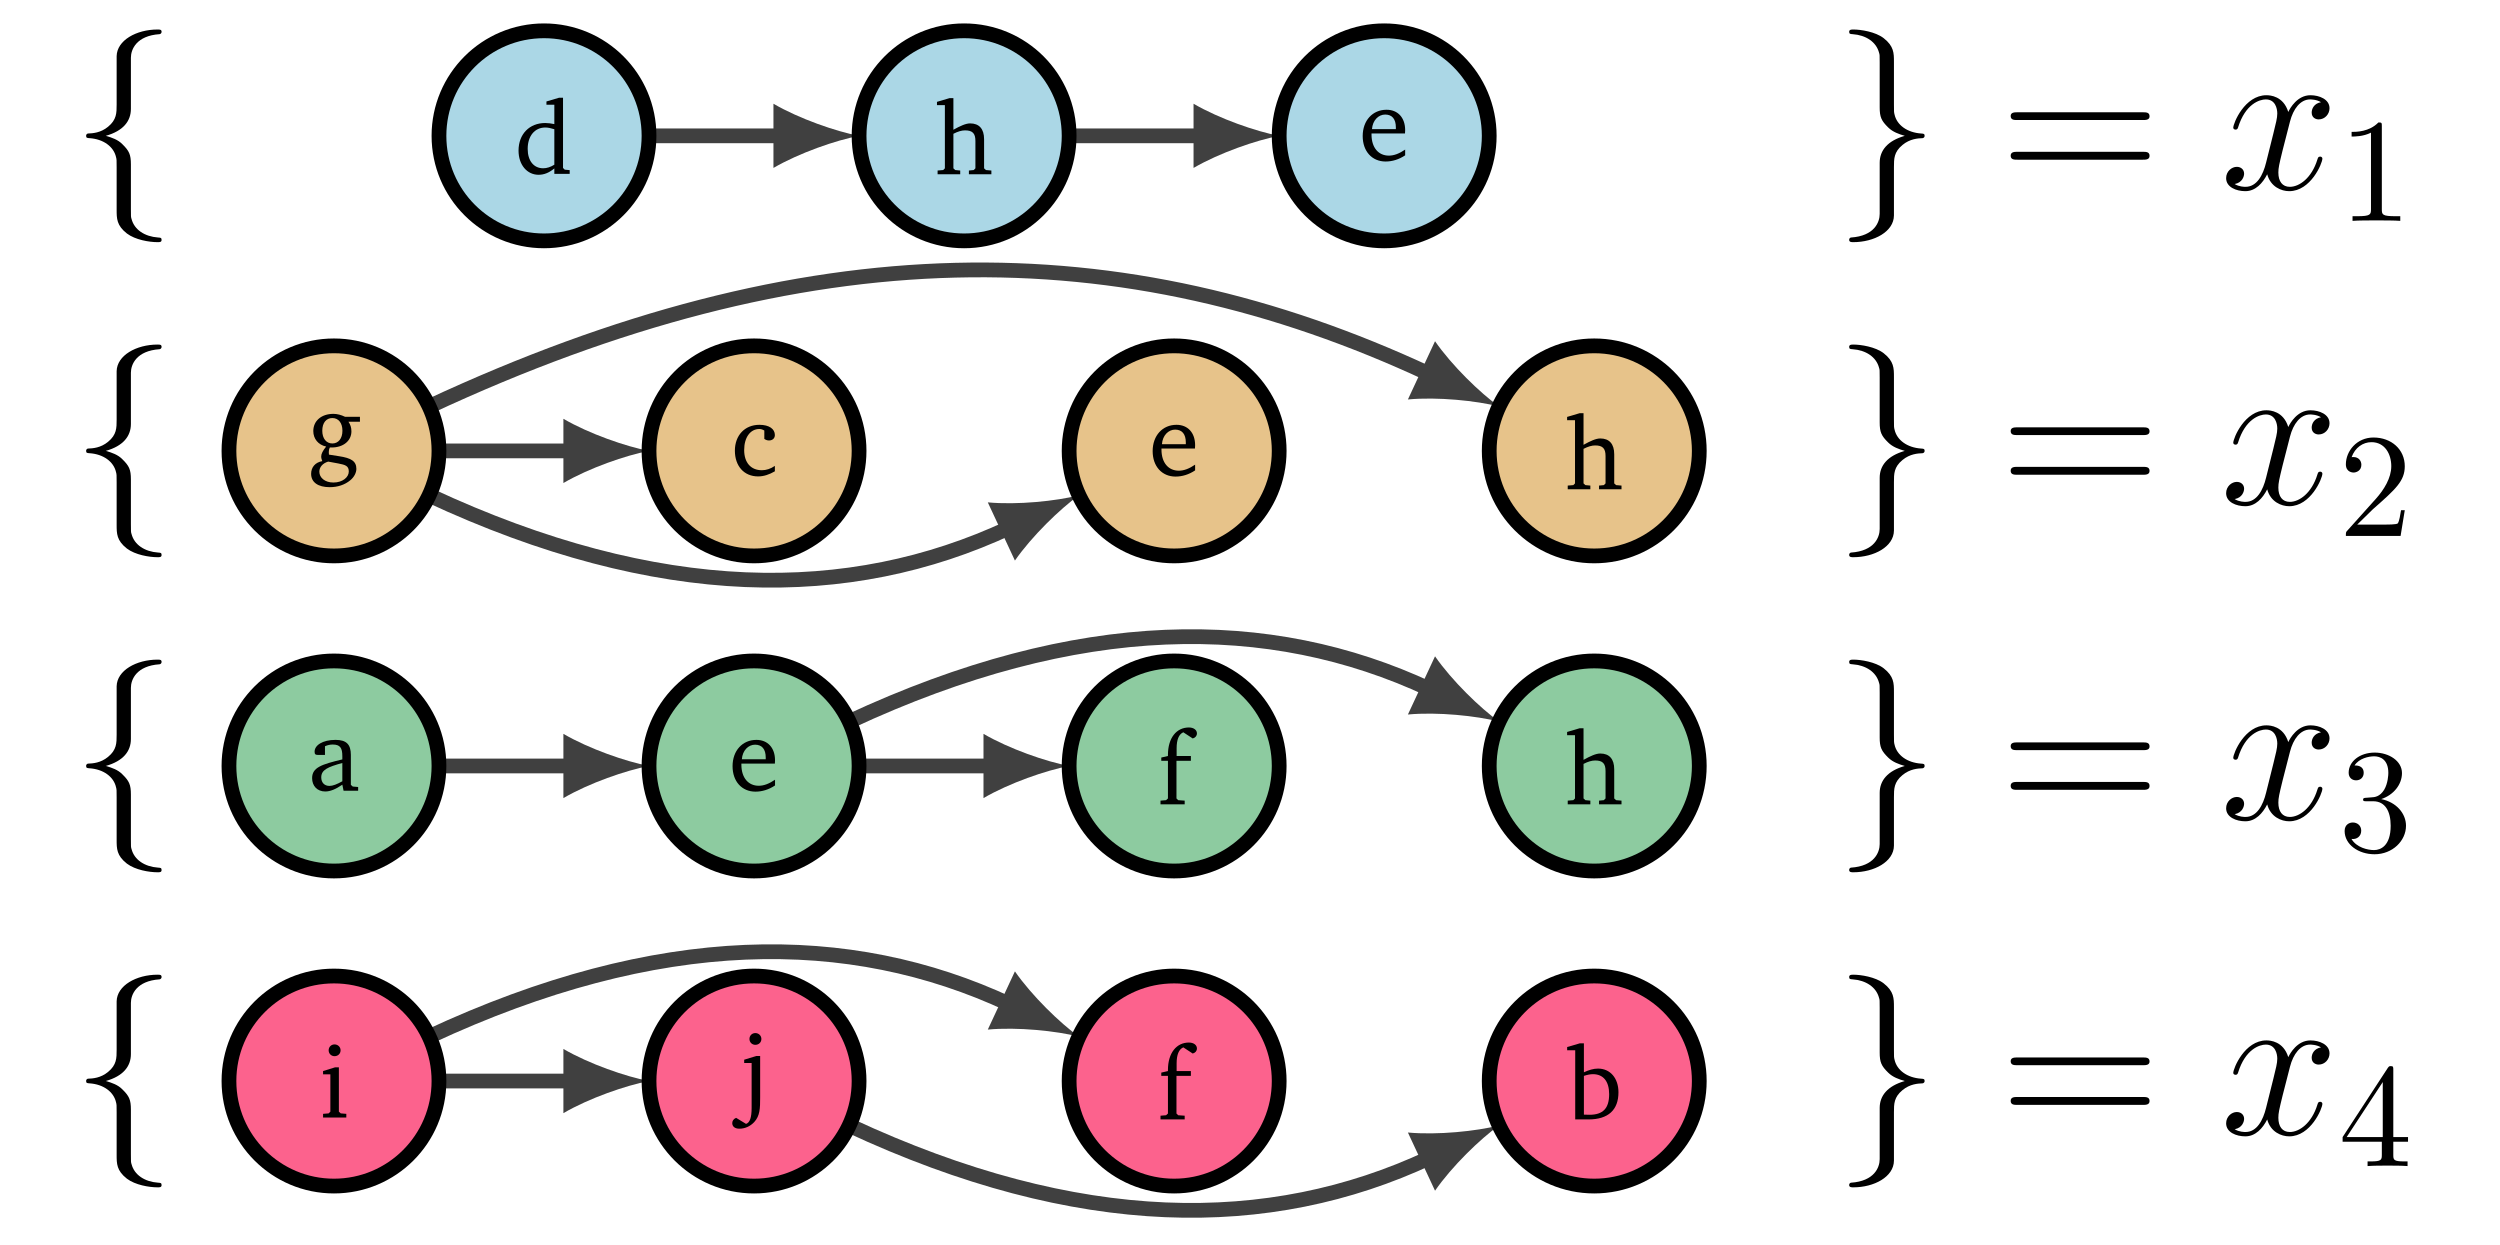 <svg xmlns="http://www.w3.org/2000/svg" xmlns:xlink="http://www.w3.org/1999/xlink" width="252.03" height="125.497" viewBox="0 0 252.03 125.497">
<defs>
<g>
<g id="glyph-0-0">
<path d="M 6.062 -13.234 C 6.062 -14.078 6.625 -15.453 8.953 -15.609 C 9.062 -15.625 9.156 -15.719 9.156 -15.844 C 9.156 -16.078 8.984 -16.078 8.75 -16.078 C 6.609 -16.078 4.656 -14.984 4.625 -13.391 L 4.625 -8.516 C 4.625 -7.672 4.625 -6.984 3.766 -6.281 C 3.016 -5.656 2.203 -5.609 1.734 -5.594 C 1.625 -5.578 1.547 -5.484 1.547 -5.359 C 1.547 -5.141 1.672 -5.141 1.891 -5.125 C 3.297 -5.031 4.328 -4.266 4.562 -3.219 C 4.625 -2.984 4.625 -2.938 4.625 -2.172 L 4.625 2.078 C 4.625 2.984 4.625 3.672 5.656 4.484 C 6.5 5.125 7.906 5.359 8.75 5.359 C 8.984 5.359 9.156 5.359 9.156 5.125 C 9.156 4.906 9.031 4.906 8.812 4.891 C 7.453 4.797 6.406 4.109 6.125 3.016 C 6.062 2.828 6.062 2.781 6.062 2.016 L 6.062 -2.484 C 6.062 -3.469 5.891 -3.844 5.203 -4.516 C 4.766 -4.969 4.141 -5.188 3.531 -5.359 C 5.297 -5.859 6.062 -6.844 6.062 -8.078 Z M 6.062 -13.234 "/>
</g>
<g id="glyph-0-1">
<path d="M 4.625 2.516 C 4.625 3.359 4.078 4.734 1.734 4.891 C 1.625 4.906 1.547 5 1.547 5.125 C 1.547 5.359 1.781 5.359 1.969 5.359 C 4.047 5.359 6.047 4.312 6.062 2.672 L 6.062 -2.203 C 6.062 -3.047 6.062 -3.734 6.922 -4.438 C 7.672 -5.062 8.484 -5.109 8.953 -5.125 C 9.062 -5.141 9.156 -5.234 9.156 -5.359 C 9.156 -5.578 9.031 -5.578 8.812 -5.594 C 7.391 -5.688 6.359 -6.453 6.125 -7.5 C 6.062 -7.734 6.062 -7.781 6.062 -8.547 L 6.062 -12.797 C 6.062 -13.703 6.062 -14.391 5.031 -15.203 C 4.188 -15.859 2.703 -16.078 1.969 -16.078 C 1.781 -16.078 1.547 -16.078 1.547 -15.844 C 1.547 -15.625 1.672 -15.625 1.891 -15.609 C 3.234 -15.516 4.281 -14.828 4.562 -13.734 C 4.625 -13.547 4.625 -13.5 4.625 -12.734 L 4.625 -8.234 C 4.625 -7.25 4.797 -6.875 5.484 -6.203 C 5.938 -5.75 6.562 -5.531 7.156 -5.359 C 5.406 -4.859 4.625 -3.875 4.625 -2.641 Z M 4.625 2.516 "/>
</g>
<g id="glyph-1-0">
<path d="M 3.844 -4.828 C 3.453 -5.016 3.062 -5.125 2.672 -5.125 C 1.438 -5.125 0.641 -4.406 0.641 -3.391 C 0.641 -2.609 1.141 -2 1.938 -1.828 C 1.609 -1.422 1.438 -1.109 1.438 -0.828 C 1.438 -0.672 1.484 -0.516 1.547 -0.359 C 0.828 -0.234 0.422 0.266 0.422 0.922 C 0.422 1.766 1.109 2.266 2.297 2.266 C 3.094 2.266 3.812 2.031 4.359 1.578 C 4.766 1.25 4.984 0.797 4.984 0.422 C 4.984 -0.359 4.453 -0.672 3.219 -0.859 L 2.219 -1.016 C 2.203 -1.141 2.203 -1.219 2.203 -1.266 C 2.203 -1.438 2.234 -1.594 2.312 -1.734 L 2.484 -1.734 C 3.703 -1.734 4.484 -2.438 4.484 -3.359 C 4.484 -3.734 4.391 -4.031 4.188 -4.328 L 5.344 -4.328 L 5.344 -4.828 Z M 2.562 -4.703 C 3.172 -4.703 3.578 -4.219 3.578 -3.422 C 3.578 -2.641 3.172 -2.141 2.562 -2.141 C 1.953 -2.141 1.547 -2.641 1.547 -3.422 C 1.547 -4.234 1.953 -4.703 2.562 -4.703 Z M 2.141 -0.312 L 3.156 -0.125 C 3.891 0.016 4.219 0.125 4.219 0.688 C 4.219 1.266 3.594 1.797 2.672 1.797 C 1.812 1.797 1.25 1.312 1.25 0.703 C 1.25 0.25 1.578 -0.141 2.141 -0.312 Z M 2.141 -0.312 "/>
</g>
<g id="glyph-1-1">
<path d="M 4.422 -0.438 L 4.422 -0.984 C 3.984 -0.688 3.562 -0.547 3.109 -0.547 C 2.016 -0.547 1.328 -1.297 1.328 -2.578 C 1.328 -3.891 1.969 -4.703 2.859 -4.703 C 3.047 -4.703 3.203 -4.641 3.359 -4.547 L 3.359 -3.703 C 3.516 -3.594 3.672 -3.547 3.828 -3.547 C 4.188 -3.547 4.422 -3.766 4.422 -4.094 C 4.422 -4.703 3.859 -5.125 2.859 -5.125 C 1.391 -5.125 0.391 -4.062 0.391 -2.516 C 0.391 -0.969 1.312 0.078 2.734 0.078 C 3.297 0.078 3.859 -0.109 4.422 -0.438 Z M 4.422 -0.438 "/>
</g>
<g id="glyph-1-2">
<path d="M 4.672 -1.109 C 4.078 -0.703 3.547 -0.5 3.031 -0.5 C 1.984 -0.5 1.281 -1.297 1.281 -2.625 L 1.281 -2.734 L 4.656 -2.734 C 4.672 -2.859 4.672 -2.953 4.672 -3.062 C 4.672 -4.344 3.922 -5.125 2.797 -5.125 C 1.391 -5.125 0.391 -4.047 0.391 -2.469 C 0.391 -0.938 1.328 0.094 2.703 0.094 C 3.359 0.094 4.047 -0.109 4.672 -0.531 Z M 3.734 -3.172 L 1.328 -3.172 C 1.391 -4.062 1.984 -4.641 2.656 -4.641 C 3.359 -4.641 3.734 -4.188 3.734 -3.344 Z M 3.734 -3.172 "/>
</g>
<g id="glyph-1-3">
<path d="M 1.469 -7.672 L 0.203 -7.297 L 0.203 -6.969 L 1 -6.969 L 1 -0.594 L 0.828 -0.422 L 0.266 -0.375 L 0.266 0 L 2.547 0 L 2.547 -0.375 L 2.047 -0.422 L 1.859 -0.594 L 1.859 -4.078 C 2.312 -4.312 2.703 -4.422 3.031 -4.422 C 3.797 -4.422 4.078 -4.109 4.078 -3.359 L 4.078 -0.594 L 3.906 -0.422 L 3.422 -0.375 L 3.422 0 L 5.688 0 L 5.688 -0.375 L 5.141 -0.422 L 4.953 -0.594 L 4.953 -3.531 C 4.953 -4.578 4.453 -5.125 3.547 -5.125 C 3.109 -5.125 2.562 -4.875 1.859 -4.484 L 1.859 -7.672 Z M 1.469 -7.672 "/>
</g>
<g id="glyph-1-4">
<path d="M 0.297 0 L 2.734 0 L 2.734 -0.375 L 2.078 -0.422 L 1.906 -0.594 L 1.906 -4.391 L 3.359 -4.391 L 3.359 -4.875 L 1.922 -4.875 L 1.922 -5.641 C 1.922 -6.516 2.141 -7.062 2.594 -7.266 L 3.547 -6.641 C 3.812 -6.719 3.969 -6.906 3.969 -7.156 C 3.969 -7.5 3.641 -7.75 3.156 -7.75 C 1.922 -7.75 1.047 -6.719 1.047 -4.984 L 1.047 -4.875 L 0.375 -4.719 L 0.375 -4.391 L 1.047 -4.391 L 1.047 -0.594 L 0.859 -0.422 L 0.297 -0.375 Z M 0.297 0 "/>
</g>
<g id="glyph-1-5">
<path d="M 3.484 -0.609 L 3.609 0 L 5.078 0 L 5.078 -0.375 L 4.531 -0.422 L 4.344 -0.594 L 4.344 -3.609 C 4.344 -4.672 3.891 -5.125 2.797 -5.125 C 1.484 -5.125 0.688 -4.578 0.688 -3.938 C 0.688 -3.688 0.766 -3.609 1.016 -3.609 L 1.734 -3.609 L 1.734 -4.484 C 2.016 -4.609 2.266 -4.656 2.516 -4.656 C 3.266 -4.656 3.484 -4.312 3.484 -3.484 L 3.484 -3.156 C 1.391 -2.656 0.438 -2.344 0.438 -1.266 C 0.438 -0.484 0.953 0.078 1.766 0.078 C 2.266 0.078 2.828 -0.156 3.484 -0.609 Z M 3.484 -0.953 C 2.953 -0.656 2.531 -0.484 2.188 -0.484 C 1.672 -0.484 1.359 -0.828 1.359 -1.344 C 1.359 -2.109 2.016 -2.391 3.484 -2.797 Z M 3.484 -0.953 "/>
</g>
<g id="glyph-1-6">
<path d="M 1.516 -7.375 C 1.188 -7.375 0.922 -7.125 0.922 -6.781 C 0.922 -6.438 1.188 -6.188 1.516 -6.188 C 1.859 -6.188 2.125 -6.438 2.125 -6.781 C 2.125 -7.109 1.859 -7.375 1.516 -7.375 Z M 1.562 -5.062 L 0.359 -4.688 L 0.359 -4.359 L 1.094 -4.359 L 1.094 -0.594 L 0.922 -0.422 L 0.359 -0.375 L 0.359 0 L 2.703 0 L 2.703 -0.375 L 2.141 -0.422 L 1.953 -0.594 L 1.953 -5.062 Z M 1.562 -5.062 "/>
</g>
<g id="glyph-1-7">
<path d="M 1.141 -4.359 L 1.141 0.172 C 1.141 1.125 0.969 1.656 0.578 1.781 L -0.422 1.172 C -0.688 1.281 -0.812 1.484 -0.812 1.703 C -0.812 2.047 -0.547 2.266 -0.094 2.266 C 0.469 2.266 1 2.031 1.406 1.594 C 1.984 0.969 2 0.203 2 -0.875 L 2 -5.062 L 1.609 -5.062 L 0.391 -4.688 L 0.391 -4.359 Z M 0.922 -6.781 C 0.922 -6.438 1.188 -6.188 1.516 -6.188 C 1.859 -6.188 2.125 -6.438 2.125 -6.781 C 2.125 -7.109 1.859 -7.375 1.516 -7.375 C 1.188 -7.375 0.922 -7.125 0.922 -6.781 Z M 0.922 -6.781 "/>
</g>
<g id="glyph-1-8">
<path d="M 1.359 -7.672 L 0.078 -7.297 L 0.078 -6.969 L 0.891 -6.969 L 0.891 0 L 2.234 0 C 4.219 0 5.25 -0.953 5.25 -2.734 C 5.25 -4.156 4.422 -5.125 3.188 -5.125 C 2.734 -5.125 2.266 -4.984 1.766 -4.75 L 1.766 -7.672 Z M 1.766 -0.484 L 1.766 -4.391 C 2.109 -4.5 2.422 -4.562 2.672 -4.562 C 3.719 -4.562 4.312 -3.844 4.312 -2.547 C 4.312 -1.109 3.688 -0.469 2.328 -0.469 C 2.281 -0.469 2.078 -0.469 1.766 -0.484 Z M 1.766 -0.484 "/>
</g>
<g id="glyph-1-9">
<path d="M 3.984 -6.969 L 3.984 -5.016 C 3.672 -5.078 3.359 -5.125 3.062 -5.125 C 1.484 -5.125 0.375 -4.016 0.375 -2.344 C 0.375 -0.891 1.25 0.094 2.391 0.094 C 2.953 0.094 3.453 -0.109 3.984 -0.547 L 3.984 0 L 5.531 0 L 5.531 -0.375 L 5.031 -0.422 L 4.859 -0.594 L 4.859 -7.672 L 4.453 -7.672 L 3.188 -7.297 L 3.188 -6.969 Z M 3.984 -0.922 C 3.609 -0.688 3.234 -0.562 2.859 -0.562 C 1.922 -0.562 1.297 -1.297 1.297 -2.516 C 1.297 -3.828 2.016 -4.672 3.078 -4.672 C 3.328 -4.672 3.641 -4.609 3.984 -4.5 Z M 3.984 -0.922 "/>
</g>
<g id="glyph-2-0">
<path d="M 14.469 -6.953 C 14.766 -6.953 15.156 -6.953 15.156 -7.328 C 15.156 -7.734 14.797 -7.734 14.469 -7.734 L 1.844 -7.734 C 1.547 -7.734 1.156 -7.734 1.156 -7.359 C 1.156 -6.953 1.516 -6.953 1.844 -6.953 Z M 14.469 -2.953 C 14.766 -2.953 15.156 -2.953 15.156 -3.344 C 15.156 -3.75 14.797 -3.75 14.469 -3.75 L 1.844 -3.75 C 1.547 -3.75 1.156 -3.75 1.156 -3.359 C 1.156 -2.953 1.516 -2.953 1.844 -2.953 Z M 14.469 -2.953 "/>
</g>
<g id="glyph-3-0">
<path d="M 10.156 -8.75 C 9.469 -8.625 9.219 -8.109 9.219 -7.703 C 9.219 -7.188 9.625 -7.016 9.922 -7.016 C 10.562 -7.016 11.016 -7.562 11.016 -8.141 C 11.016 -9.047 9.984 -9.453 9.094 -9.453 C 7.781 -9.453 7.047 -8.172 6.859 -7.766 C 6.359 -9.375 5.031 -9.453 4.656 -9.453 C 2.469 -9.453 1.312 -6.641 1.312 -6.172 C 1.312 -6.094 1.391 -5.984 1.547 -5.984 C 1.719 -5.984 1.766 -6.109 1.797 -6.203 C 2.531 -8.578 3.969 -9.031 4.594 -9.031 C 5.547 -9.031 5.75 -8.125 5.75 -7.609 C 5.75 -7.141 5.609 -6.641 5.359 -5.609 L 4.625 -2.672 C 4.312 -1.391 3.688 -0.219 2.547 -0.219 C 2.438 -0.219 1.906 -0.219 1.453 -0.5 C 2.234 -0.641 2.406 -1.281 2.406 -1.547 C 2.406 -1.969 2.078 -2.234 1.672 -2.234 C 1.156 -2.234 0.594 -1.781 0.594 -1.094 C 0.594 -0.188 1.609 0.219 2.531 0.219 C 3.562 0.219 4.281 -0.594 4.734 -1.484 C 5.078 -0.219 6.156 0.219 6.953 0.219 C 9.125 0.219 10.297 -2.594 10.297 -3.062 C 10.297 -3.172 10.203 -3.266 10.078 -3.266 C 9.875 -3.266 9.859 -3.156 9.797 -2.984 C 9.219 -1.094 7.969 -0.219 7.016 -0.219 C 6.266 -0.219 5.859 -0.766 5.859 -1.656 C 5.859 -2.125 5.938 -2.469 6.281 -3.875 L 7.031 -6.797 C 7.359 -8.078 8.078 -9.031 9.062 -9.031 C 9.109 -9.031 9.719 -9.031 10.156 -8.75 Z M 10.156 -8.75 "/>
</g>
<g id="glyph-4-0">
<path d="M 1.891 -1.141 L 3.469 -2.688 C 5.797 -4.734 6.688 -5.547 6.688 -7.031 C 6.688 -8.719 5.344 -9.922 3.531 -9.922 C 1.844 -9.922 0.75 -8.547 0.75 -7.219 C 0.75 -6.391 1.484 -6.391 1.531 -6.391 C 1.781 -6.391 2.312 -6.562 2.312 -7.172 C 2.312 -7.562 2.047 -7.953 1.516 -7.953 C 1.406 -7.953 1.375 -7.953 1.328 -7.938 C 1.672 -8.906 2.469 -9.453 3.328 -9.453 C 4.688 -9.453 5.328 -8.25 5.328 -7.031 C 5.328 -5.844 4.594 -4.656 3.766 -3.734 L 0.906 -0.547 C 0.75 -0.391 0.75 -0.359 0.75 0 L 6.266 0 L 6.688 -2.594 L 6.312 -2.594 C 6.234 -2.141 6.141 -1.484 5.984 -1.266 C 5.875 -1.141 4.906 -1.141 4.578 -1.141 Z M 1.891 -1.141 "/>
</g>
<g id="glyph-4-1">
<path d="M 4.312 -5.234 C 5.547 -5.641 6.406 -6.688 6.406 -7.859 C 6.406 -9.078 5.094 -9.922 3.656 -9.922 C 2.156 -9.922 1.031 -9.031 1.031 -7.891 C 1.031 -7.406 1.359 -7.125 1.781 -7.125 C 2.25 -7.125 2.547 -7.453 2.547 -7.875 C 2.547 -8.625 1.844 -8.625 1.625 -8.625 C 2.078 -9.344 3.062 -9.547 3.609 -9.547 C 4.219 -9.547 5.031 -9.219 5.031 -7.875 C 5.031 -7.703 5 -6.828 4.609 -6.172 C 4.172 -5.469 3.656 -5.422 3.297 -5.406 C 3.172 -5.391 2.812 -5.359 2.703 -5.359 C 2.594 -5.344 2.484 -5.328 2.484 -5.188 C 2.484 -5.016 2.594 -5.016 2.844 -5.016 L 3.5 -5.016 C 4.719 -5.016 5.266 -4 5.266 -2.547 C 5.266 -0.516 4.25 -0.094 3.594 -0.094 C 2.953 -0.094 1.828 -0.344 1.312 -1.219 C 1.828 -1.141 2.297 -1.469 2.297 -2.047 C 2.297 -2.578 1.891 -2.875 1.453 -2.875 C 1.109 -2.875 0.625 -2.672 0.625 -2.016 C 0.625 -0.656 2.016 0.328 3.641 0.328 C 5.453 0.328 6.812 -1.031 6.812 -2.547 C 6.812 -3.766 5.859 -4.922 4.312 -5.234 Z M 4.312 -5.234 "/>
</g>
<g id="glyph-4-2">
<path d="M 4.375 -2.453 L 4.375 -1.156 C 4.375 -0.625 4.344 -0.469 3.25 -0.469 L 2.938 -0.469 L 2.938 0 C 3.547 -0.047 4.312 -0.047 4.938 -0.047 C 5.562 -0.047 6.359 -0.047 6.969 0 L 6.969 -0.469 L 6.656 -0.469 C 5.547 -0.469 5.531 -0.625 5.531 -1.156 L 5.531 -2.453 L 7.016 -2.453 L 7.016 -2.922 L 5.531 -2.922 L 5.531 -9.688 C 5.531 -9.984 5.531 -10.078 5.281 -10.078 C 5.156 -10.078 5.109 -10.078 4.984 -9.906 L 0.422 -2.922 L 0.422 -2.453 Z M 4.469 -2.922 L 0.828 -2.922 L 4.469 -8.469 Z M 4.469 -2.922 "/>
</g>
<g id="glyph-4-3">
<path d="M 4.375 -9.531 C 4.375 -9.891 4.375 -9.922 4.031 -9.922 C 3.109 -8.969 1.797 -8.969 1.328 -8.969 L 1.328 -8.5 C 1.625 -8.5 2.5 -8.5 3.281 -8.891 L 3.281 -1.172 C 3.281 -0.641 3.234 -0.469 1.891 -0.469 L 1.422 -0.469 L 1.422 0 C 1.938 -0.047 3.234 -0.047 3.828 -0.047 C 4.422 -0.047 5.719 -0.047 6.234 0 L 6.234 -0.469 L 5.766 -0.469 C 4.422 -0.469 4.375 -0.625 4.375 -1.172 Z M 4.375 -9.531 "/>
</g>
</g>
<clipPath id="clip-0">
<path clip-rule="nonzero" d="M 23 87 L 79 87 L 79 124.996 L 23 124.996 Z M 23 87 "/>
</clipPath>
<clipPath id="clip-1">
<path clip-rule="nonzero" d="M 22 74 L 123 74 L 123 124.996 L 22 124.996 Z M 22 74 "/>
</clipPath>
<clipPath id="clip-2">
<path clip-rule="nonzero" d="M 64 92 L 166 92 L 166 124.996 L 64 124.996 Z M 64 92 "/>
</clipPath>
<clipPath id="clip-3">
<path clip-rule="nonzero" d="M 2 77 L 66 77 L 66 124.996 L 2 124.996 Z M 2 77 "/>
</clipPath>
<clipPath id="clip-4">
<path clip-rule="nonzero" d="M 44 77 L 108 77 L 108 124.996 L 44 124.996 Z M 44 77 "/>
</clipPath>
<clipPath id="clip-5">
<path clip-rule="nonzero" d="M 86 77 L 151 77 L 151 124.996 L 86 124.996 Z M 86 77 "/>
</clipPath>
<clipPath id="clip-6">
<path clip-rule="nonzero" d="M 129 77 L 193 77 L 193 124.996 L 129 124.996 Z M 129 77 "/>
</clipPath>
</defs>
<path fill="none" stroke-width="0.996" stroke-linecap="butt" stroke-linejoin="miter" stroke="rgb(25%, 25%, 25%)" stroke-opacity="1" stroke-miterlimit="10" d="M 7.085 -21.26 C 12.613 -21.26 15.732 -21.26 16.059 -21.26 " transform="matrix(1.494, 0, 0, -1.494, 33.668, 13.694)"/>
<path fill-rule="nonzero" fill="rgb(25%, 25%, 25%)" fill-opacity="1" d="M 65.43 45.457 C 63.129 45.023 59.387 43.73 56.797 42.219 L 56.797 48.695 C 59.387 47.184 63.129 45.887 65.43 45.457 "/>
<path fill="none" stroke-width="0.996" stroke-linecap="butt" stroke-linejoin="miter" stroke="rgb(25%, 25%, 25%)" stroke-opacity="1" stroke-miterlimit="10" d="M 6.421 -24.254 C 21.921 -31.481 34.774 -31.481 45.557 -26.453 " transform="matrix(1.494, 0, 0, -1.494, 33.668, 13.694)"/>
<path fill-rule="nonzero" fill="rgb(25%, 25%, 25%)" fill-opacity="1" d="M 108.773 49.93 C 106.504 50.512 102.566 50.922 99.582 50.645 L 102.316 56.512 C 104.027 54.051 106.871 51.297 108.773 49.93 "/>
<path fill="none" stroke-width="0.996" stroke-linecap="butt" stroke-linejoin="miter" stroke="rgb(25%, 25%, 25%)" stroke-opacity="1" stroke-miterlimit="10" d="M 6.421 -18.264 C 31.94 -6.368 53.103 -6.368 73.904 -16.068 " transform="matrix(1.494, 0, 0, -1.494, 33.668, 13.694)"/>
<path fill-rule="nonzero" fill="rgb(25%, 25%, 25%)" fill-opacity="1" d="M 151.125 40.98 C 149.219 39.617 146.375 36.863 144.668 34.398 L 141.934 40.27 C 144.918 39.992 148.855 40.398 151.125 40.98 "/>
<path fill="none" stroke-width="0.996" stroke-linecap="butt" stroke-linejoin="miter" stroke="rgb(25%, 25%, 25%)" stroke-opacity="1" stroke-miterlimit="10" d="M 7.085 -42.52 C 12.613 -42.52 15.732 -42.52 16.059 -42.52 " transform="matrix(1.494, 0, 0, -1.494, 33.668, 13.694)"/>
<path fill-rule="nonzero" fill="rgb(25%, 25%, 25%)" fill-opacity="1" d="M 65.43 77.219 C 63.129 76.789 59.387 75.492 56.797 73.98 L 56.797 80.457 C 59.387 78.945 63.129 77.652 65.43 77.219 "/>
<path fill="none" stroke-width="0.996" stroke-linecap="butt" stroke-linejoin="miter" stroke="rgb(25%, 25%, 25%)" stroke-opacity="1" stroke-miterlimit="10" d="M 34.769 -39.526 C 50.266 -32.299 63.119 -32.299 73.904 -37.327 " transform="matrix(1.494, 0, 0, -1.494, 33.668, 13.694)"/>
<path fill-rule="nonzero" fill="rgb(25%, 25%, 25%)" fill-opacity="1" d="M 151.125 72.746 C 149.219 71.379 146.375 68.625 144.668 66.164 L 141.934 72.031 C 144.918 71.754 148.855 72.164 151.125 72.746 "/>
<path fill="none" stroke-width="0.996" stroke-linecap="butt" stroke-linejoin="miter" stroke="rgb(25%, 25%, 25%)" stroke-opacity="1" stroke-miterlimit="10" d="M 35.433 -42.52 C 40.96 -42.52 44.08 -42.52 44.406 -42.52 " transform="matrix(1.494, 0, 0, -1.494, 33.668, 13.694)"/>
<path fill-rule="nonzero" fill="rgb(25%, 25%, 25%)" fill-opacity="1" d="M 107.781 77.219 C 105.48 76.789 101.738 75.492 99.148 73.98 L 99.148 80.457 C 101.738 78.945 105.48 77.652 107.781 77.219 "/>
<g clip-path="url(#clip-0)">
<path fill="none" stroke-width="0.996" stroke-linecap="butt" stroke-linejoin="miter" stroke="rgb(25%, 25%, 25%)" stroke-opacity="1" stroke-miterlimit="10" d="M 7.085 -63.779 C 12.613 -63.779 15.732 -63.779 16.059 -63.779 " transform="matrix(1.494, 0, 0, -1.494, 33.668, 13.694)"/>
</g>
<path fill-rule="nonzero" fill="rgb(25%, 25%, 25%)" fill-opacity="1" d="M 65.43 108.98 C 63.129 108.551 59.387 107.254 56.797 105.746 L 56.797 112.219 C 59.387 110.707 63.129 109.414 65.43 108.98 "/>
<g clip-path="url(#clip-1)">
<path fill="none" stroke-width="0.996" stroke-linecap="butt" stroke-linejoin="miter" stroke="rgb(25%, 25%, 25%)" stroke-opacity="1" stroke-miterlimit="10" d="M 6.421 -60.785 C 21.921 -53.559 34.774 -53.559 45.557 -58.587 " transform="matrix(1.494, 0, 0, -1.494, 33.668, 13.694)"/>
</g>
<path fill-rule="nonzero" fill="rgb(25%, 25%, 25%)" fill-opacity="1" d="M 108.773 104.508 C 106.871 103.145 104.027 100.391 102.316 97.926 L 99.582 103.793 C 102.566 103.52 106.504 103.926 108.773 104.508 "/>
<g clip-path="url(#clip-2)">
<path fill="none" stroke-width="0.996" stroke-linecap="butt" stroke-linejoin="miter" stroke="rgb(25%, 25%, 25%)" stroke-opacity="1" stroke-miterlimit="10" d="M 34.769 -66.776 C 50.266 -74.002 63.119 -74.002 73.904 -68.972 " transform="matrix(1.494, 0, 0, -1.494, 33.668, 13.694)"/>
</g>
<path fill-rule="nonzero" fill="rgb(25%, 25%, 25%)" fill-opacity="1" d="M 151.125 113.457 C 148.855 114.039 144.918 114.445 141.934 114.172 L 144.668 120.039 C 146.375 117.574 149.219 114.82 151.125 113.457 "/>
<path fill="none" stroke-width="0.996" stroke-linecap="butt" stroke-linejoin="miter" stroke="rgb(25%, 25%, 25%)" stroke-opacity="1" stroke-miterlimit="10" d="M 21.259 -0.001 C 26.787 -0.001 29.906 -0.001 30.233 -0.001 " transform="matrix(1.494, 0, 0, -1.494, 33.668, 13.694)"/>
<path fill-rule="nonzero" fill="rgb(25%, 25%, 25%)" fill-opacity="1" d="M 86.605 13.695 C 84.305 13.262 80.562 11.969 77.973 10.457 L 77.973 16.93 C 80.562 15.422 84.305 14.125 86.605 13.695 "/>
<path fill="none" stroke-width="0.996" stroke-linecap="butt" stroke-linejoin="miter" stroke="rgb(25%, 25%, 25%)" stroke-opacity="1" stroke-miterlimit="10" d="M 49.607 -0.001 C 55.134 -0.001 58.253 -0.001 58.58 -0.001 " transform="matrix(1.494, 0, 0, -1.494, 33.668, 13.694)"/>
<path fill-rule="nonzero" fill="rgb(25%, 25%, 25%)" fill-opacity="1" d="M 128.957 13.695 C 126.656 13.262 122.914 11.969 120.324 10.457 L 120.324 16.93 C 122.914 15.422 126.656 14.125 128.957 13.695 "/>
<g fill="rgb(0%, 0%, 0%)" fill-opacity="1">
<use xlink:href="#glyph-0-0" x="7.134" y="50.814"/>
</g>
<path fill-rule="nonzero" fill="rgb(90.587%, 76.471%, 54.117%)" fill-opacity="1" stroke-width="0.996" stroke-linecap="butt" stroke-linejoin="miter" stroke="rgb(0%, 0%, 0%)" stroke-opacity="1" stroke-miterlimit="10" d="M 7.085 -21.26 C 7.085 -17.346 3.914 -14.172 -0 -14.172 C -3.914 -14.172 -7.086 -17.346 -7.086 -21.26 C -7.086 -25.175 -3.914 -28.346 -0 -28.346 C 3.914 -28.346 7.085 -25.175 7.085 -21.26 Z M 7.085 -21.26 " transform="matrix(1.494, 0, 0, -1.494, 33.668, 13.694)"/>
<g fill="rgb(0%, 0%, 0%)" fill-opacity="1">
<use xlink:href="#glyph-1-0" x="30.943" y="46.847"/>
</g>
<path fill-rule="nonzero" fill="rgb(90.587%, 76.471%, 54.117%)" fill-opacity="1" stroke-width="0.996" stroke-linecap="butt" stroke-linejoin="miter" stroke="rgb(0%, 0%, 0%)" stroke-opacity="1" stroke-miterlimit="10" d="M 35.433 -21.26 C 35.433 -17.346 32.261 -14.172 28.347 -14.172 C 24.433 -14.172 21.259 -17.346 21.259 -21.26 C 21.259 -25.175 24.433 -28.346 28.347 -28.346 C 32.261 -28.346 35.433 -25.175 35.433 -21.26 Z M 35.433 -21.26 " transform="matrix(1.494, 0, 0, -1.494, 33.668, 13.694)"/>
<g fill="rgb(0%, 0%, 0%)" fill-opacity="1">
<use xlink:href="#glyph-1-1" x="73.694" y="47.951"/>
</g>
<path fill-rule="nonzero" fill="rgb(90.587%, 76.471%, 54.117%)" fill-opacity="1" stroke-width="0.996" stroke-linecap="butt" stroke-linejoin="miter" stroke="rgb(0%, 0%, 0%)" stroke-opacity="1" stroke-miterlimit="10" d="M 63.781 -21.26 C 63.781 -17.346 60.606 -14.172 56.692 -14.172 C 52.781 -14.172 49.607 -17.346 49.607 -21.26 C 49.607 -25.175 52.781 -28.346 56.692 -28.346 C 60.606 -28.346 63.781 -25.175 63.781 -21.26 Z M 63.781 -21.26 " transform="matrix(1.494, 0, 0, -1.494, 33.668, 13.694)"/>
<g fill="rgb(0%, 0%, 0%)" fill-opacity="1">
<use xlink:href="#glyph-1-2" x="115.81" y="47.951"/>
</g>
<path fill-rule="nonzero" fill="rgb(90.587%, 76.471%, 54.117%)" fill-opacity="1" stroke-width="0.996" stroke-linecap="butt" stroke-linejoin="miter" stroke="rgb(0%, 0%, 0%)" stroke-opacity="1" stroke-miterlimit="10" d="M 92.128 -21.26 C 92.128 -17.346 88.954 -14.172 85.04 -14.172 C 81.126 -14.172 77.954 -17.346 77.954 -21.26 C 77.954 -25.175 81.126 -28.346 85.04 -28.346 C 88.954 -28.346 92.128 -25.175 92.128 -21.26 Z M 92.128 -21.26 " transform="matrix(1.494, 0, 0, -1.494, 33.668, 13.694)"/>
<g fill="rgb(0%, 0%, 0%)" fill-opacity="1">
<use xlink:href="#glyph-1-3" x="157.78" y="49.327"/>
</g>
<g fill="rgb(0%, 0%, 0%)" fill-opacity="1">
<use xlink:href="#glyph-0-1" x="184.87" y="50.814"/>
</g>
<g fill="rgb(0%, 0%, 0%)" fill-opacity="1">
<use xlink:href="#glyph-2-0" x="201.545" y="50.814"/>
</g>
<g fill="rgb(0%, 0%, 0%)" fill-opacity="1">
<use xlink:href="#glyph-3-0" x="223.827" y="50.814"/>
</g>
<g fill="rgb(0%, 0%, 0%)" fill-opacity="1">
<use xlink:href="#glyph-4-0" x="235.742" y="54.029"/>
</g>
<g fill="rgb(0%, 0%, 0%)" fill-opacity="1">
<use xlink:href="#glyph-0-0" x="7.134" y="82.577"/>
</g>
<path fill-rule="nonzero" fill="rgb(55.292%, 79.607%, 62.746%)" fill-opacity="1" stroke-width="0.996" stroke-linecap="butt" stroke-linejoin="miter" stroke="rgb(0%, 0%, 0%)" stroke-opacity="1" stroke-miterlimit="10" d="M 63.781 -42.52 C 63.781 -38.606 60.606 -35.434 56.692 -35.434 C 52.781 -35.434 49.607 -38.606 49.607 -42.52 C 49.607 -46.434 52.781 -49.608 56.692 -49.608 C 60.606 -49.608 63.781 -46.434 63.781 -42.52 Z M 63.781 -42.52 " transform="matrix(1.494, 0, 0, -1.494, 33.668, 13.694)"/>
<g fill="rgb(0%, 0%, 0%)" fill-opacity="1">
<use xlink:href="#glyph-1-4" x="116.696" y="81.088"/>
</g>
<path fill-rule="nonzero" fill="rgb(55.292%, 79.607%, 62.746%)" fill-opacity="1" stroke-width="0.996" stroke-linecap="butt" stroke-linejoin="miter" stroke="rgb(0%, 0%, 0%)" stroke-opacity="1" stroke-miterlimit="10" d="M 35.433 -42.52 C 35.433 -38.606 32.261 -35.434 28.347 -35.434 C 24.433 -35.434 21.259 -38.606 21.259 -42.52 C 21.259 -46.434 24.433 -49.608 28.347 -49.608 C 32.261 -49.608 35.433 -46.434 35.433 -42.52 Z M 35.433 -42.52 " transform="matrix(1.494, 0, 0, -1.494, 33.668, 13.694)"/>
<g fill="rgb(0%, 0%, 0%)" fill-opacity="1">
<use xlink:href="#glyph-1-2" x="73.46" y="79.714"/>
</g>
<path fill-rule="nonzero" fill="rgb(55.292%, 79.607%, 62.746%)" fill-opacity="1" stroke-width="0.996" stroke-linecap="butt" stroke-linejoin="miter" stroke="rgb(0%, 0%, 0%)" stroke-opacity="1" stroke-miterlimit="10" d="M 7.085 -42.52 C 7.085 -38.606 3.914 -35.434 -0 -35.434 C -3.914 -35.434 -7.086 -38.606 -7.086 -42.52 C -7.086 -46.434 -3.914 -49.608 -0 -49.608 C 3.914 -49.608 7.085 -46.434 7.085 -42.52 Z M 7.085 -42.52 " transform="matrix(1.494, 0, 0, -1.494, 33.668, 13.694)"/>
<g fill="rgb(0%, 0%, 0%)" fill-opacity="1">
<use xlink:href="#glyph-1-5" x="31.027" y="79.714"/>
</g>
<path fill-rule="nonzero" fill="rgb(55.292%, 79.607%, 62.746%)" fill-opacity="1" stroke-width="0.996" stroke-linecap="butt" stroke-linejoin="miter" stroke="rgb(0%, 0%, 0%)" stroke-opacity="1" stroke-miterlimit="10" d="M 92.128 -42.52 C 92.128 -38.606 88.954 -35.434 85.04 -35.434 C 81.126 -35.434 77.954 -38.606 77.954 -42.52 C 77.954 -46.434 81.126 -49.608 85.04 -49.608 C 88.954 -49.608 92.128 -46.434 92.128 -42.52 Z M 92.128 -42.52 " transform="matrix(1.494, 0, 0, -1.494, 33.668, 13.694)"/>
<g fill="rgb(0%, 0%, 0%)" fill-opacity="1">
<use xlink:href="#glyph-1-3" x="157.78" y="81.088"/>
</g>
<g fill="rgb(0%, 0%, 0%)" fill-opacity="1">
<use xlink:href="#glyph-0-1" x="184.87" y="82.577"/>
</g>
<g fill="rgb(0%, 0%, 0%)" fill-opacity="1">
<use xlink:href="#glyph-2-0" x="201.545" y="82.577"/>
</g>
<g fill="rgb(0%, 0%, 0%)" fill-opacity="1">
<use xlink:href="#glyph-3-0" x="223.827" y="82.577"/>
</g>
<g fill="rgb(0%, 0%, 0%)" fill-opacity="1">
<use xlink:href="#glyph-4-1" x="235.742" y="85.792"/>
</g>
<g fill="rgb(0%, 0%, 0%)" fill-opacity="1">
<use xlink:href="#glyph-0-0" x="7.134" y="114.339"/>
</g>
<path fill-rule="nonzero" fill="rgb(98.824%, 38.431%, 55.292%)" fill-opacity="1" d="M 44.254 108.98 C 44.254 103.133 39.516 98.395 33.668 98.395 C 27.82 98.395 23.082 103.133 23.082 108.98 C 23.082 114.828 27.82 119.57 33.668 119.57 C 39.516 119.57 44.254 114.828 44.254 108.98 Z M 44.254 108.98 "/>
<g clip-path="url(#clip-3)">
<path fill="none" stroke-width="0.996" stroke-linecap="butt" stroke-linejoin="miter" stroke="rgb(0%, 0%, 0%)" stroke-opacity="1" stroke-miterlimit="10" d="M 7.085 -63.779 C 7.085 -59.865 3.914 -56.694 -0 -56.694 C -3.914 -56.694 -7.086 -59.865 -7.086 -63.779 C -7.086 -67.693 -3.914 -70.867 -0 -70.867 C 3.914 -70.867 7.085 -67.693 7.085 -63.779 Z M 7.085 -63.779 " transform="matrix(1.494, 0, 0, -1.494, 33.668, 13.694)"/>
</g>
<g fill="rgb(0%, 0%, 0%)" fill-opacity="1">
<use xlink:href="#glyph-1-6" x="32.21" y="112.664"/>
</g>
<path fill-rule="nonzero" fill="rgb(98.824%, 38.431%, 55.292%)" fill-opacity="1" d="M 86.605 108.98 C 86.605 103.133 81.867 98.395 76.02 98.395 C 70.172 98.395 65.43 103.133 65.43 108.98 C 65.43 114.828 70.172 119.57 76.02 119.57 C 81.867 119.57 86.605 114.828 86.605 108.98 Z M 86.605 108.98 "/>
<g clip-path="url(#clip-4)">
<path fill="none" stroke-width="0.996" stroke-linecap="butt" stroke-linejoin="miter" stroke="rgb(0%, 0%, 0%)" stroke-opacity="1" stroke-miterlimit="10" d="M 35.433 -63.779 C 35.433 -59.865 32.261 -56.694 28.347 -56.694 C 24.433 -56.694 21.259 -59.865 21.259 -63.779 C 21.259 -67.693 24.433 -70.867 28.347 -70.867 C 32.261 -70.867 35.433 -67.693 35.433 -63.779 Z M 35.433 -63.779 " transform="matrix(1.494, 0, 0, -1.494, 33.668, 13.694)"/>
</g>
<g fill="rgb(0%, 0%, 0%)" fill-opacity="1">
<use xlink:href="#glyph-1-7" x="74.632" y="111.52"/>
</g>
<path fill-rule="nonzero" fill="rgb(98.824%, 38.431%, 55.292%)" fill-opacity="1" d="M 128.957 108.98 C 128.957 103.133 124.215 98.395 118.367 98.395 C 112.523 98.395 107.781 103.133 107.781 108.98 C 107.781 114.828 112.523 119.57 118.367 119.57 C 124.215 119.57 128.957 114.828 128.957 108.98 Z M 128.957 108.98 "/>
<g clip-path="url(#clip-5)">
<path fill="none" stroke-width="0.996" stroke-linecap="butt" stroke-linejoin="miter" stroke="rgb(0%, 0%, 0%)" stroke-opacity="1" stroke-miterlimit="10" d="M 63.781 -63.779 C 63.781 -59.865 60.606 -56.694 56.692 -56.694 C 52.781 -56.694 49.607 -59.865 49.607 -63.779 C 49.607 -67.693 52.781 -70.867 56.692 -70.867 C 60.606 -70.867 63.781 -67.693 63.781 -63.779 Z M 63.781 -63.779 " transform="matrix(1.494, 0, 0, -1.494, 33.668, 13.694)"/>
</g>
<g fill="rgb(0%, 0%, 0%)" fill-opacity="1">
<use xlink:href="#glyph-1-4" x="116.696" y="112.851"/>
</g>
<path fill-rule="nonzero" fill="rgb(98.824%, 38.431%, 55.292%)" fill-opacity="1" d="M 171.309 108.98 C 171.309 103.133 166.566 98.395 160.719 98.395 C 154.871 98.395 150.133 103.133 150.133 108.98 C 150.133 114.828 154.871 119.57 160.719 119.57 C 166.566 119.57 171.309 114.828 171.309 108.98 Z M 171.309 108.98 "/>
<g clip-path="url(#clip-6)">
<path fill="none" stroke-width="0.996" stroke-linecap="butt" stroke-linejoin="miter" stroke="rgb(0%, 0%, 0%)" stroke-opacity="1" stroke-miterlimit="10" d="M 92.128 -63.779 C 92.128 -59.865 88.954 -56.694 85.04 -56.694 C 81.126 -56.694 77.954 -59.865 77.954 -63.779 C 77.954 -67.693 81.126 -70.867 85.04 -70.867 C 88.954 -70.867 92.128 -67.693 92.128 -63.779 Z M 92.128 -63.779 " transform="matrix(1.494, 0, 0, -1.494, 33.668, 13.694)"/>
</g>
<g fill="rgb(0%, 0%, 0%)" fill-opacity="1">
<use xlink:href="#glyph-1-8" x="157.91" y="112.851"/>
</g>
<g fill="rgb(0%, 0%, 0%)" fill-opacity="1">
<use xlink:href="#glyph-0-1" x="184.87" y="114.339"/>
</g>
<g fill="rgb(0%, 0%, 0%)" fill-opacity="1">
<use xlink:href="#glyph-2-0" x="201.545" y="114.339"/>
</g>
<g fill="rgb(0%, 0%, 0%)" fill-opacity="1">
<use xlink:href="#glyph-3-0" x="223.827" y="114.339"/>
</g>
<g fill="rgb(0%, 0%, 0%)" fill-opacity="1">
<use xlink:href="#glyph-4-2" x="235.742" y="117.554"/>
</g>
<g fill="rgb(0%, 0%, 0%)" fill-opacity="1">
<use xlink:href="#glyph-0-0" x="7.134" y="19.053"/>
</g>
<path fill-rule="nonzero" fill="rgb(67.059%, 84.314%, 90.195%)" fill-opacity="1" stroke-width="0.996" stroke-linecap="butt" stroke-linejoin="miter" stroke="rgb(0%, 0%, 0%)" stroke-opacity="1" stroke-miterlimit="10" d="M 21.259 -0.001 C 21.259 3.913 18.088 7.087 14.174 7.087 C 10.26 7.087 7.085 3.913 7.085 -0.001 C 7.085 -3.915 10.26 -7.087 14.174 -7.087 C 18.088 -7.087 21.259 -3.915 21.259 -0.001 Z M 21.259 -0.001 " transform="matrix(1.494, 0, 0, -1.494, 33.668, 13.694)"/>
<g fill="rgb(0%, 0%, 0%)" fill-opacity="1">
<use xlink:href="#glyph-1-9" x="51.9" y="17.526"/>
</g>
<path fill-rule="nonzero" fill="rgb(67.059%, 84.314%, 90.195%)" fill-opacity="1" stroke-width="0.996" stroke-linecap="butt" stroke-linejoin="miter" stroke="rgb(0%, 0%, 0%)" stroke-opacity="1" stroke-miterlimit="10" d="M 49.607 -0.001 C 49.607 3.913 46.435 7.087 42.521 7.087 C 38.607 7.087 35.433 3.913 35.433 -0.001 C 35.433 -3.915 38.607 -7.087 42.521 -7.087 C 46.435 -7.087 49.607 -3.915 49.607 -0.001 Z M 49.607 -0.001 " transform="matrix(1.494, 0, 0, -1.494, 33.668, 13.694)"/>
<g fill="rgb(0%, 0%, 0%)" fill-opacity="1">
<use xlink:href="#glyph-1-3" x="94.255" y="17.565"/>
</g>
<path fill-rule="nonzero" fill="rgb(67.059%, 84.314%, 90.195%)" fill-opacity="1" stroke-width="0.996" stroke-linecap="butt" stroke-linejoin="miter" stroke="rgb(0%, 0%, 0%)" stroke-opacity="1" stroke-miterlimit="10" d="M 77.954 -0.001 C 77.954 3.913 74.78 7.087 70.866 7.087 C 66.952 7.087 63.781 3.913 63.781 -0.001 C 63.781 -3.915 66.952 -7.087 70.866 -7.087 C 74.78 -7.087 77.954 -3.915 77.954 -0.001 Z M 77.954 -0.001 " transform="matrix(1.494, 0, 0, -1.494, 33.668, 13.694)"/>
<g fill="rgb(0%, 0%, 0%)" fill-opacity="1">
<use xlink:href="#glyph-1-2" x="136.985" y="16.189"/>
</g>
<g fill="rgb(0%, 0%, 0%)" fill-opacity="1">
<use xlink:href="#glyph-0-1" x="184.87" y="19.053"/>
</g>
<g fill="rgb(0%, 0%, 0%)" fill-opacity="1">
<use xlink:href="#glyph-2-0" x="201.545" y="19.053"/>
</g>
<g fill="rgb(0%, 0%, 0%)" fill-opacity="1">
<use xlink:href="#glyph-3-0" x="223.827" y="19.053"/>
</g>
<g fill="rgb(0%, 0%, 0%)" fill-opacity="1">
<use xlink:href="#glyph-4-3" x="235.742" y="22.266"/>
</g>
</svg>